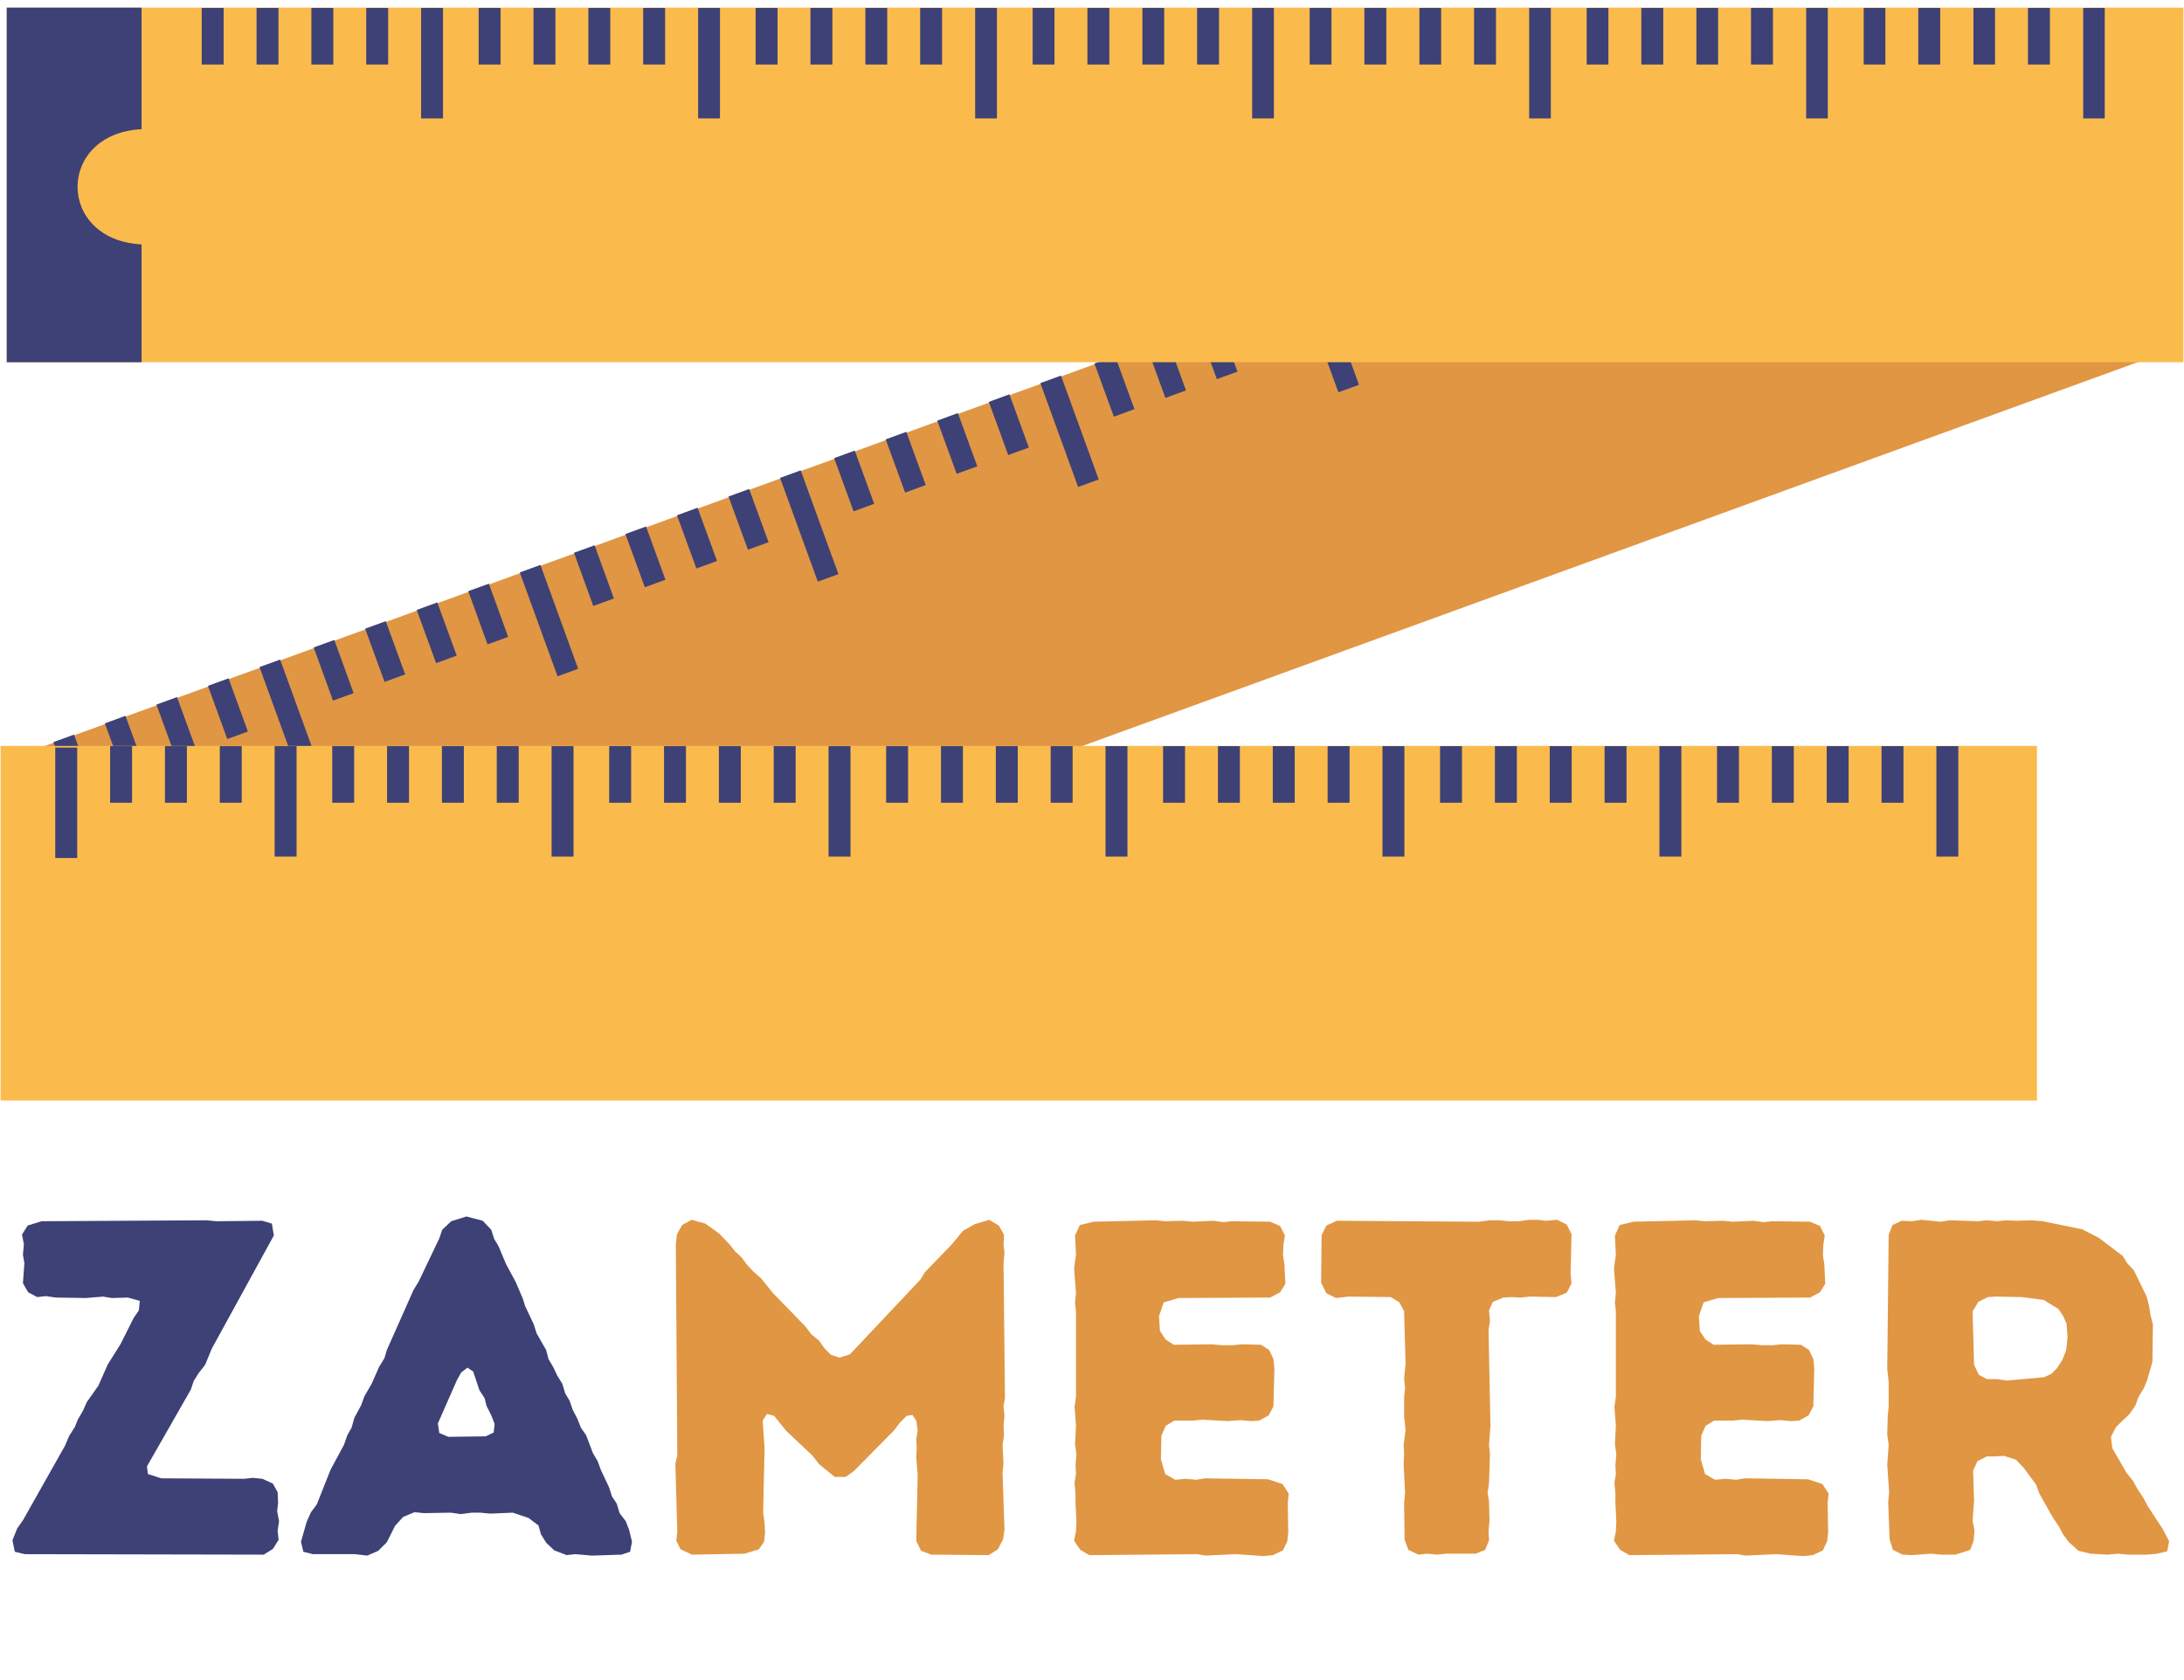 <svg xmlns="http://www.w3.org/2000/svg" xmlns:xlink="http://www.w3.org/1999/xlink" width="3900" zoomAndPan="magnify" viewBox="0 0 2925 2250" height="3000" preserveAspectRatio="xMidYMid meet" version="1.0"><defs><g></g><clipPath id="4572e93f5c"><path d="M 0.648 573 L 527 573 L 527 1475.578 L 0.648 1475.578 Z M 0.648 573" clip-rule="nonzero"></path></clipPath><clipPath id="ad89a02d74"><path d="M 0.648 547 L 597 547 L 597 1451 L 0.648 1451 Z M 0.648 547" clip-rule="nonzero"></path></clipPath><clipPath id="65e3e80069"><path d="M 0.648 522 L 666 522 L 666 1426 L 0.648 1426 Z M 0.648 522" clip-rule="nonzero"></path></clipPath><clipPath id="a7b8d1e731"><path d="M 0.648 497 L 734 497 L 734 1400 L 0.648 1400 Z M 0.648 497" clip-rule="nonzero"></path></clipPath><clipPath id="623abefd1f"><path d="M 0.648 472 L 828 472 L 828 1443 L 0.648 1443 Z M 0.648 472" clip-rule="nonzero"></path></clipPath><clipPath id="788c0ea1a3"><path d="M 1271 8.48 L 2129 8.48 L 2129 893 L 1271 893 Z M 1271 8.48" clip-rule="nonzero"></path></clipPath><clipPath id="19b4d5cb6d"><path d="M 1340 8.48 L 2223 8.48 L 2223 936 L 1340 936 Z M 1340 8.48" clip-rule="nonzero"></path></clipPath><clipPath id="e4f6901233"><path d="M 1413 8.48 L 2271 8.48 L 2271 842 L 1413 842 Z M 1413 8.48" clip-rule="nonzero"></path></clipPath><clipPath id="c61da10cef"><path d="M 1482 8.48 L 2340 8.48 L 2340 817 L 1482 817 Z M 1482 8.48" clip-rule="nonzero"></path></clipPath><clipPath id="8f76cf805d"><path d="M 1551 8.48 L 2409 8.48 L 2409 792 L 1551 792 Z M 1551 8.48" clip-rule="nonzero"></path></clipPath><clipPath id="ba62368c0d"><path d="M 1620 8.48 L 2478 8.48 L 2478 767 L 1620 767 Z M 1620 8.48" clip-rule="nonzero"></path></clipPath><clipPath id="4522c7637e"><path d="M 1689 8.48 L 2571 8.48 L 2571 809 L 1689 809 Z M 1689 8.48" clip-rule="nonzero"></path></clipPath><clipPath id="6c0412de88"><path d="M 1761 8.48 L 2619 8.48 L 2619 715 L 1761 715 Z M 1761 8.48" clip-rule="nonzero"></path></clipPath><clipPath id="8de88d072b"><path d="M 1830 8.48 L 2688 8.48 L 2688 690 L 1830 690 Z M 1830 8.48" clip-rule="nonzero"></path></clipPath><clipPath id="dbbebe928b"><path d="M 1899 8.48 L 2757 8.48 L 2757 665 L 1899 665 Z M 1899 8.48" clip-rule="nonzero"></path></clipPath><clipPath id="b097a32ba8"><path d="M 1968 8.48 L 2826 8.48 L 2826 640 L 1968 640 Z M 1968 8.48" clip-rule="nonzero"></path></clipPath><clipPath id="2b60933c5a"><path d="M 2037 8.48 L 2920 8.48 L 2920 683 L 2037 683 Z M 2037 8.48" clip-rule="nonzero"></path></clipPath><clipPath id="bf8ec16232"><path d="M 9 10 L 2924.348 10 L 2924.348 486 L 9 486 Z M 9 10" clip-rule="nonzero"></path></clipPath><clipPath id="95407c249b"><path d="M 270 8.48 L 300 8.48 L 300 101 L 270 101 Z M 270 8.48" clip-rule="nonzero"></path></clipPath><clipPath id="79f1228c6c"><path d="M 343 8.48 L 374 8.48 L 374 101 L 343 101 Z M 343 8.48" clip-rule="nonzero"></path></clipPath><clipPath id="b80e611619"><path d="M 417 8.48 L 447 8.48 L 447 101 L 417 101 Z M 417 8.48" clip-rule="nonzero"></path></clipPath><clipPath id="db90ea3908"><path d="M 490 8.48 L 521 8.48 L 521 101 L 490 101 Z M 490 8.48" clip-rule="nonzero"></path></clipPath><clipPath id="cfdc91c708"><path d="M 564 8.48 L 594 8.48 L 594 173 L 564 173 Z M 564 8.48" clip-rule="nonzero"></path></clipPath><clipPath id="0db6165566"><path d="M 641 8.48 L 671 8.48 L 671 101 L 641 101 Z M 641 8.48" clip-rule="nonzero"></path></clipPath><clipPath id="e91a3b917b"><path d="M 714 8.48 L 745 8.48 L 745 101 L 714 101 Z M 714 8.48" clip-rule="nonzero"></path></clipPath><clipPath id="8c4c7fb53a"><path d="M 788 8.48 L 818 8.48 L 818 101 L 788 101 Z M 788 8.48" clip-rule="nonzero"></path></clipPath><clipPath id="ea728d351b"><path d="M 861 8.48 L 892 8.48 L 892 101 L 861 101 Z M 861 8.48" clip-rule="nonzero"></path></clipPath><clipPath id="9ad1ff8e4d"><path d="M 935 8.48 L 965 8.48 L 965 173 L 935 173 Z M 935 8.48" clip-rule="nonzero"></path></clipPath><clipPath id="2fa191265c"><path d="M 1012 8.48 L 1042 8.48 L 1042 101 L 1012 101 Z M 1012 8.48" clip-rule="nonzero"></path></clipPath><clipPath id="fbb07b8849"><path d="M 1085 8.48 L 1116 8.48 L 1116 101 L 1085 101 Z M 1085 8.48" clip-rule="nonzero"></path></clipPath><clipPath id="52e9439a66"><path d="M 1159 8.48 L 1189 8.48 L 1189 101 L 1159 101 Z M 1159 8.48" clip-rule="nonzero"></path></clipPath><clipPath id="d7165c9410"><path d="M 1232 8.48 L 1263 8.48 L 1263 101 L 1232 101 Z M 1232 8.48" clip-rule="nonzero"></path></clipPath><clipPath id="ca0a7d095a"><path d="M 1306 8.48 L 1336 8.48 L 1336 173 L 1306 173 Z M 1306 8.48" clip-rule="nonzero"></path></clipPath><clipPath id="8d4e95e81e"><path d="M 1383 8.48 L 1413 8.48 L 1413 101 L 1383 101 Z M 1383 8.48" clip-rule="nonzero"></path></clipPath><clipPath id="e260b2e50c"><path d="M 1456 8.48 L 1487 8.48 L 1487 101 L 1456 101 Z M 1456 8.48" clip-rule="nonzero"></path></clipPath><clipPath id="a80f87e8ca"><path d="M 1530 8.48 L 1560 8.48 L 1560 101 L 1530 101 Z M 1530 8.48" clip-rule="nonzero"></path></clipPath><clipPath id="2951d28a24"><path d="M 1603 8.48 L 1634 8.48 L 1634 101 L 1603 101 Z M 1603 8.48" clip-rule="nonzero"></path></clipPath><clipPath id="23887c0365"><path d="M 1677 8.48 L 1707 8.48 L 1707 173 L 1677 173 Z M 1677 8.48" clip-rule="nonzero"></path></clipPath><clipPath id="26b7cc3600"><path d="M 1754 8.48 L 1784 8.48 L 1784 101 L 1754 101 Z M 1754 8.48" clip-rule="nonzero"></path></clipPath><clipPath id="fe9f2c57a2"><path d="M 1827 8.48 L 1858 8.48 L 1858 101 L 1827 101 Z M 1827 8.48" clip-rule="nonzero"></path></clipPath><clipPath id="d7357ea8e8"><path d="M 1901 8.48 L 1931 8.48 L 1931 101 L 1901 101 Z M 1901 8.48" clip-rule="nonzero"></path></clipPath><clipPath id="eb5d284984"><path d="M 1974 8.48 L 2005 8.48 L 2005 101 L 1974 101 Z M 1974 8.48" clip-rule="nonzero"></path></clipPath><clipPath id="5134cd9338"><path d="M 2048 8.48 L 2078 8.48 L 2078 173 L 2048 173 Z M 2048 8.48" clip-rule="nonzero"></path></clipPath><clipPath id="23a2703f54"><path d="M 2125 8.48 L 2155 8.48 L 2155 101 L 2125 101 Z M 2125 8.48" clip-rule="nonzero"></path></clipPath><clipPath id="03beb472e7"><path d="M 2198 8.48 L 2229 8.48 L 2229 101 L 2198 101 Z M 2198 8.48" clip-rule="nonzero"></path></clipPath><clipPath id="57b4505038"><path d="M 2272 8.48 L 2302 8.48 L 2302 101 L 2272 101 Z M 2272 8.48" clip-rule="nonzero"></path></clipPath><clipPath id="77f8bdf397"><path d="M 2345 8.48 L 2376 8.48 L 2376 101 L 2345 101 Z M 2345 8.48" clip-rule="nonzero"></path></clipPath><clipPath id="ebd99179f3"><path d="M 2419 8.48 L 2449 8.48 L 2449 173 L 2419 173 Z M 2419 8.48" clip-rule="nonzero"></path></clipPath><clipPath id="922ba4b2f4"><path d="M 2496 8.48 L 2526 8.48 L 2526 101 L 2496 101 Z M 2496 8.48" clip-rule="nonzero"></path></clipPath><clipPath id="e71506cf62"><path d="M 2569 8.48 L 2600 8.48 L 2600 101 L 2569 101 Z M 2569 8.48" clip-rule="nonzero"></path></clipPath><clipPath id="bd4199967e"><path d="M 2643 8.48 L 2673 8.48 L 2673 101 L 2643 101 Z M 2643 8.48" clip-rule="nonzero"></path></clipPath><clipPath id="f490a1abd4"><path d="M 2716 8.48 L 2746 8.48 L 2746 101 L 2716 101 Z M 2716 8.48" clip-rule="nonzero"></path></clipPath><clipPath id="562755e15d"><path d="M 2790 8.48 L 2820 8.48 L 2820 173 L 2790 173 Z M 2790 8.48" clip-rule="nonzero"></path></clipPath><clipPath id="6a5ce1ca15"><path d="M 0.648 998 L 2729 998 L 2729 1474 L 0.648 1474 Z M 0.648 998" clip-rule="nonzero"></path></clipPath></defs><path fill="#e09643" d="M 2913.332 466.715 L 173.574 1463.082 L 11.227 1016.758 L 2750.984 20.535 L 2913.332 466.715" fill-opacity="1" fill-rule="nonzero"></path><g clip-path="url(#4572e93f5c)"><path stroke-linecap="butt" transform="matrix(1.469, 0, 0, -1.469, -1661.011, 3865.416)" fill="none" stroke-linejoin="miter" d="M 1188.801 1958.2 L 1206.399 1909.7" stroke="#3d4176" stroke-width="20" stroke-opacity="1" stroke-miterlimit="10"></path></g><g clip-path="url(#ad89a02d74)"><path stroke-linecap="butt" transform="matrix(1.469, 0, 0, -1.469, -1661.011, 3865.416)" fill="none" stroke-linejoin="miter" d="M 1235.699 1975.299 L 1253.401 1926.799" stroke="#3d4176" stroke-width="20" stroke-opacity="1" stroke-miterlimit="10"></path></g><g clip-path="url(#65e3e80069)"><path stroke-linecap="butt" transform="matrix(1.469, 0, 0, -1.469, -1661.011, 3865.416)" fill="none" stroke-linejoin="miter" d="M 1282.7 1992.401 L 1300.4 1943.901" stroke="#3d4176" stroke-width="20" stroke-opacity="1" stroke-miterlimit="10"></path></g><g clip-path="url(#a7b8d1e731)"><path stroke-linecap="butt" transform="matrix(1.469, 0, 0, -1.469, -1661.011, 3865.416)" fill="none" stroke-linejoin="miter" d="M 1329.699 2009.5 L 1347.3 1961" stroke="#3d4176" stroke-width="20" stroke-opacity="1" stroke-miterlimit="10"></path></g><g clip-path="url(#623abefd1f)"><path stroke-linecap="butt" transform="matrix(1.469, 0, 0, -1.469, -1661.011, 3865.416)" fill="none" stroke-linejoin="miter" d="M 1376.701 2026.6 L 1411.1 1932" stroke="#3d4176" stroke-width="20" stroke-opacity="1" stroke-miterlimit="10"></path></g><path stroke-linecap="butt" transform="matrix(1.469, 0, 0, -1.469, -1661.011, 3865.416)" fill="none" stroke-linejoin="miter" d="M 1426.101 2044.499 L 1443.699 1996.001" stroke="#3d4176" stroke-width="20" stroke-opacity="1" stroke-miterlimit="10"></path><path stroke-linecap="butt" transform="matrix(1.469, 0, 0, -1.469, -1661.011, 3865.416)" fill="none" stroke-linejoin="miter" d="M 1472.999 2061.601 L 1490.701 2013.1" stroke="#3d4176" stroke-width="20" stroke-opacity="1" stroke-miterlimit="10"></path><path stroke-linecap="butt" transform="matrix(1.469, 0, 0, -1.469, -1661.011, 3865.416)" fill="none" stroke-linejoin="miter" d="M 1520.001 2078.7 L 1537.7 2030.2" stroke="#3d4176" stroke-width="20" stroke-opacity="1" stroke-miterlimit="10"></path><path stroke-linecap="butt" transform="matrix(1.469, 0, 0, -1.469, -1661.011, 3865.416)" fill="none" stroke-linejoin="miter" d="M 1567 2095.799 L 1584.601 2047.299" stroke="#3d4176" stroke-width="20" stroke-opacity="1" stroke-miterlimit="10"></path><path stroke-linecap="butt" transform="matrix(1.469, 0, 0, -1.469, -1661.011, 3865.416)" fill="none" stroke-linejoin="miter" d="M 1614.001 2112.899 L 1648.4 2018.2" stroke="#3d4176" stroke-width="20" stroke-opacity="1" stroke-miterlimit="10"></path><path stroke-linecap="butt" transform="matrix(1.469, 0, 0, -1.469, -1661.011, 3865.416)" fill="none" stroke-linejoin="miter" d="M 1663.401 2130.801 L 1681 2082.3" stroke="#3d4176" stroke-width="20" stroke-opacity="1" stroke-miterlimit="10"></path><path stroke-linecap="butt" transform="matrix(1.469, 0, 0, -1.469, -1661.011, 3865.416)" fill="none" stroke-linejoin="miter" d="M 1710.299 2147.9 L 1728.001 2099.399" stroke="#3d4176" stroke-width="20" stroke-opacity="1" stroke-miterlimit="10"></path><path stroke-linecap="butt" transform="matrix(1.469, 0, 0, -1.469, -1661.011, 3865.416)" fill="none" stroke-linejoin="miter" d="M 1757.301 2164.999 L 1775 2116.499" stroke="#3d4176" stroke-width="20" stroke-opacity="1" stroke-miterlimit="10"></path><path stroke-linecap="butt" transform="matrix(1.469, 0, 0, -1.469, -1661.011, 3865.416)" fill="none" stroke-linejoin="miter" d="M 1804.3 2182.101 L 1821.999 2133.601" stroke="#3d4176" stroke-width="20" stroke-opacity="1" stroke-miterlimit="10"></path><path stroke-linecap="butt" transform="matrix(1.469, 0, 0, -1.469, -1661.011, 3865.416)" fill="none" stroke-linejoin="miter" d="M 1851.299 2199.099 L 1885.701 2104.499" stroke="#3d4176" stroke-width="20" stroke-opacity="1" stroke-miterlimit="10"></path><path stroke-linecap="butt" transform="matrix(1.469, 0, 0, -1.469, -1661.011, 3865.416)" fill="none" stroke-linejoin="miter" d="M 1900.6 2217.1 L 1918.3 2168.599" stroke="#3d4176" stroke-width="20" stroke-opacity="1" stroke-miterlimit="10"></path><path stroke-linecap="butt" transform="matrix(1.469, 0, 0, -1.469, -1661.011, 3865.416)" fill="none" stroke-linejoin="miter" d="M 1947.599 2234.199 L 1965.299 2185.701" stroke="#3d4176" stroke-width="20" stroke-opacity="1" stroke-miterlimit="10"></path><path stroke-linecap="butt" transform="matrix(1.469, 0, 0, -1.469, -1661.011, 3865.416)" fill="none" stroke-linejoin="miter" d="M 1994.601 2251.301 L 2012.301 2202.8" stroke="#3d4176" stroke-width="20" stroke-opacity="1" stroke-miterlimit="10"></path><path stroke-linecap="butt" transform="matrix(1.469, 0, 0, -1.469, -1661.011, 3865.416)" fill="none" stroke-linejoin="miter" d="M 2041.6 2268.4 L 2059.3 2219.9" stroke="#3d4176" stroke-width="20" stroke-opacity="1" stroke-miterlimit="10"></path><path stroke-linecap="butt" transform="matrix(1.469, 0, 0, -1.469, -1661.011, 3865.416)" fill="none" stroke-linejoin="miter" d="M 2088.599 2285.499 L 2123.001 2190.801" stroke="#3d4176" stroke-width="20" stroke-opacity="1" stroke-miterlimit="10"></path><path stroke-linecap="butt" transform="matrix(1.469, 0, 0, -1.469, -1661.011, 3865.416)" fill="none" stroke-linejoin="miter" d="M 2137.901 2303.399 L 2155.6 2254.901" stroke="#3d4176" stroke-width="20" stroke-opacity="1" stroke-miterlimit="10"></path><path stroke-linecap="butt" transform="matrix(1.469, 0, 0, -1.469, -1661.011, 3865.416)" fill="none" stroke-linejoin="miter" d="M 2184.9 2320.501 L 2202.599 2272" stroke="#3d4176" stroke-width="20" stroke-opacity="1" stroke-miterlimit="10"></path><path stroke-linecap="butt" transform="matrix(1.469, 0, 0, -1.469, -1661.011, 3865.416)" fill="none" stroke-linejoin="miter" d="M 2231.899 2337.6 L 2249.5 2289.099" stroke="#3d4176" stroke-width="20" stroke-opacity="1" stroke-miterlimit="10"></path><g clip-path="url(#788c0ea1a3)"><path stroke-linecap="butt" transform="matrix(1.469, 0, 0, -1.469, -1661.011, 3865.416)" fill="none" stroke-linejoin="miter" d="M 2278.9 2354.699 L 2296.499 2306.201" stroke="#3d4176" stroke-width="20" stroke-opacity="1" stroke-miterlimit="10"></path></g><g clip-path="url(#19b4d5cb6d)"><path stroke-linecap="butt" transform="matrix(1.469, 0, 0, -1.469, -1661.011, 3865.416)" fill="none" stroke-linejoin="miter" d="M 2325.899 2371.801 L 2360.298 2277.1" stroke="#3d4176" stroke-width="20" stroke-opacity="1" stroke-miterlimit="10"></path></g><g clip-path="url(#e4f6901233)"><path stroke-linecap="butt" transform="matrix(1.469, 0, 0, -1.469, -1661.011, 3865.416)" fill="none" stroke-linejoin="miter" d="M 2375.201 2389.701 L 2392.9 2341.2" stroke="#3d4176" stroke-width="20" stroke-opacity="1" stroke-miterlimit="10"></path></g><g clip-path="url(#c61da10cef)"><path stroke-linecap="butt" transform="matrix(1.469, 0, 0, -1.469, -1661.011, 3865.416)" fill="none" stroke-linejoin="miter" d="M 2422.2 2406.8 L 2439.801 2358.299" stroke="#3d4176" stroke-width="20" stroke-opacity="1" stroke-miterlimit="10"></path></g><g clip-path="url(#8f76cf805d)"><path stroke-linecap="butt" transform="matrix(1.469, 0, 0, -1.469, -1661.011, 3865.416)" fill="none" stroke-linejoin="miter" d="M 2469.199 2423.899 L 2486.8 2375.401" stroke="#3d4176" stroke-width="20" stroke-opacity="1" stroke-miterlimit="10"></path></g><g clip-path="url(#ba62368c0d)"><path stroke-linecap="butt" transform="matrix(1.469, 0, 0, -1.469, -1661.011, 3865.416)" fill="none" stroke-linejoin="miter" d="M 2516.201 2440.9 L 2533.799 2392.5" stroke="#3d4176" stroke-width="20" stroke-opacity="1" stroke-miterlimit="10"></path></g><g clip-path="url(#4522c7637e)"><path stroke-linecap="butt" transform="matrix(1.469, 0, 0, -1.469, -1661.011, 3865.416)" fill="none" stroke-linejoin="miter" d="M 2563.2 2458.1 L 2597.599 2363.399" stroke="#3d4176" stroke-width="20" stroke-opacity="1" stroke-miterlimit="10"></path></g><g clip-path="url(#6c0412de88)"><path stroke-linecap="butt" transform="matrix(1.469, 0, 0, -1.469, -1661.011, 3865.416)" fill="none" stroke-linejoin="miter" d="M 2612.501 2476 L 2630.201 2427.499" stroke="#3d4176" stroke-width="20" stroke-opacity="1" stroke-miterlimit="10"></path></g><g clip-path="url(#8de88d072b)"><path stroke-linecap="butt" transform="matrix(1.469, 0, 0, -1.469, -1661.011, 3865.416)" fill="none" stroke-linejoin="miter" d="M 2659.5 2493.099 L 2677.101 2444.601" stroke="#3d4176" stroke-width="20" stroke-opacity="1" stroke-miterlimit="10"></path></g><g clip-path="url(#dbbebe928b)"><path stroke-linecap="butt" transform="matrix(1.469, 0, 0, -1.469, -1661.011, 3865.416)" fill="none" stroke-linejoin="miter" d="M 2706.499 2510.201 L 2724.1 2461.7" stroke="#3d4176" stroke-width="20" stroke-opacity="1" stroke-miterlimit="10"></path></g><g clip-path="url(#b097a32ba8)"><path stroke-linecap="butt" transform="matrix(1.469, 0, 0, -1.469, -1661.011, 3865.416)" fill="none" stroke-linejoin="miter" d="M 2753.501 2527.199 L 2771.099 2478.799" stroke="#3d4176" stroke-width="20" stroke-opacity="1" stroke-miterlimit="10"></path></g><g clip-path="url(#2b60933c5a)"><path stroke-linecap="butt" transform="matrix(1.469, 0, 0, -1.469, -1661.011, 3865.416)" fill="none" stroke-linejoin="miter" d="M 2800.5 2544.301 L 2834.899 2449.701" stroke="#3d4176" stroke-width="20" stroke-opacity="1" stroke-miterlimit="10"></path></g><g clip-path="url(#bf8ec16232)"><path fill="#fabb4c" d="M 2924.203 485.078 L 9.023 485.078 L 9.023 10.254 L 2924.203 10.254 L 2924.203 485.078" fill-opacity="1" fill-rule="nonzero"></path></g><path fill="#3d4176" d="M 189.59 173.031 L 189.59 10.254 L 9.023 10.254 L 9.023 485.078 L 189.59 485.078 L 189.59 327.293 C 75.285 321.414 75.285 178.91 189.59 173.031" fill-opacity="1" fill-rule="nonzero"></path><g clip-path="url(#95407c249b)"><path stroke-linecap="butt" transform="matrix(1.469, 0, 0, -1.469, -1661.011, 3865.416)" fill="none" stroke-linejoin="miter" d="M 1324.6 2624.099 L 1324.6 2572.501" stroke="#3d4176" stroke-width="20" stroke-opacity="1" stroke-miterlimit="10"></path></g><g clip-path="url(#79f1228c6c)"><path stroke-linecap="butt" transform="matrix(1.469, 0, 0, -1.469, -1661.011, 3865.416)" fill="none" stroke-linejoin="miter" d="M 1374.601 2624.099 L 1374.601 2572.501" stroke="#3d4176" stroke-width="20" stroke-opacity="1" stroke-miterlimit="10"></path></g><g clip-path="url(#b80e611619)"><path stroke-linecap="butt" transform="matrix(1.469, 0, 0, -1.469, -1661.011, 3865.416)" fill="none" stroke-linejoin="miter" d="M 1424.599 2624.099 L 1424.599 2572.501" stroke="#3d4176" stroke-width="20" stroke-opacity="1" stroke-miterlimit="10"></path></g><g clip-path="url(#db90ea3908)"><path stroke-linecap="butt" transform="matrix(1.469, 0, 0, -1.469, -1661.011, 3865.416)" fill="none" stroke-linejoin="miter" d="M 1474.6 2624.099 L 1474.6 2572.501" stroke="#3d4176" stroke-width="20" stroke-opacity="1" stroke-miterlimit="10"></path></g><g clip-path="url(#cfdc91c708)"><path stroke-linecap="butt" transform="matrix(1.469, 0, 0, -1.469, -1661.011, 3865.416)" fill="none" stroke-linejoin="miter" d="M 1524.6 2624.099 L 1524.6 2523.399" stroke="#3d4176" stroke-width="20" stroke-opacity="1" stroke-miterlimit="10"></path></g><g clip-path="url(#0db6165566)"><path stroke-linecap="butt" transform="matrix(1.469, 0, 0, -1.469, -1661.011, 3865.416)" fill="none" stroke-linejoin="miter" d="M 1577.1 2624.099 L 1577.1 2572.501" stroke="#3d4176" stroke-width="20" stroke-opacity="1" stroke-miterlimit="10"></path></g><g clip-path="url(#e91a3b917b)"><path stroke-linecap="butt" transform="matrix(1.469, 0, 0, -1.469, -1661.011, 3865.416)" fill="none" stroke-linejoin="miter" d="M 1627.101 2624.099 L 1627.101 2572.501" stroke="#3d4176" stroke-width="20" stroke-opacity="1" stroke-miterlimit="10"></path></g><g clip-path="url(#8c4c7fb53a)"><path stroke-linecap="butt" transform="matrix(1.469, 0, 0, -1.469, -1661.011, 3865.416)" fill="none" stroke-linejoin="miter" d="M 1677.099 2624.099 L 1677.099 2572.501" stroke="#3d4176" stroke-width="20" stroke-opacity="1" stroke-miterlimit="10"></path></g><g clip-path="url(#ea728d351b)"><path stroke-linecap="butt" transform="matrix(1.469, 0, 0, -1.469, -1661.011, 3865.416)" fill="none" stroke-linejoin="miter" d="M 1727.1 2624.099 L 1727.1 2572.501" stroke="#3d4176" stroke-width="20" stroke-opacity="1" stroke-miterlimit="10"></path></g><g clip-path="url(#9ad1ff8e4d)"><path stroke-linecap="butt" transform="matrix(1.469, 0, 0, -1.469, -1661.011, 3865.416)" fill="none" stroke-linejoin="miter" d="M 1777.101 2624.099 L 1777.101 2523.399" stroke="#3d4176" stroke-width="20" stroke-opacity="1" stroke-miterlimit="10"></path></g><g clip-path="url(#2fa191265c)"><path stroke-linecap="butt" transform="matrix(1.469, 0, 0, -1.469, -1661.011, 3865.416)" fill="none" stroke-linejoin="miter" d="M 1829.601 2624.099 L 1829.601 2572.501" stroke="#3d4176" stroke-width="20" stroke-opacity="1" stroke-miterlimit="10"></path></g><g clip-path="url(#fbb07b8849)"><path stroke-linecap="butt" transform="matrix(1.469, 0, 0, -1.469, -1661.011, 3865.416)" fill="none" stroke-linejoin="miter" d="M 1879.599 2624.099 L 1879.599 2572.501" stroke="#3d4176" stroke-width="20" stroke-opacity="1" stroke-miterlimit="10"></path></g><g clip-path="url(#52e9439a66)"><path stroke-linecap="butt" transform="matrix(1.469, 0, 0, -1.469, -1661.011, 3865.416)" fill="none" stroke-linejoin="miter" d="M 1929.6 2624.099 L 1929.6 2572.501" stroke="#3d4176" stroke-width="20" stroke-opacity="1" stroke-miterlimit="10"></path></g><g clip-path="url(#d7165c9410)"><path stroke-linecap="butt" transform="matrix(1.469, 0, 0, -1.469, -1661.011, 3865.416)" fill="none" stroke-linejoin="miter" d="M 1979.6 2624.099 L 1979.6 2572.501" stroke="#3d4176" stroke-width="20" stroke-opacity="1" stroke-miterlimit="10"></path></g><g clip-path="url(#ca0a7d095a)"><path stroke-linecap="butt" transform="matrix(1.469, 0, 0, -1.469, -1661.011, 3865.416)" fill="none" stroke-linejoin="miter" d="M 2029.601 2624.099 L 2029.601 2523.399" stroke="#3d4176" stroke-width="20" stroke-opacity="1" stroke-miterlimit="10"></path></g><g clip-path="url(#8d4e95e81e)"><path stroke-linecap="butt" transform="matrix(1.469, 0, 0, -1.469, -1661.011, 3865.416)" fill="none" stroke-linejoin="miter" d="M 2082.101 2624.099 L 2082.101 2572.501" stroke="#3d4176" stroke-width="20" stroke-opacity="1" stroke-miterlimit="10"></path></g><g clip-path="url(#e260b2e50c)"><path stroke-linecap="butt" transform="matrix(1.469, 0, 0, -1.469, -1661.011, 3865.416)" fill="none" stroke-linejoin="miter" d="M 2132.099 2624.099 L 2132.099 2572.501" stroke="#3d4176" stroke-width="20" stroke-opacity="1" stroke-miterlimit="10"></path></g><g clip-path="url(#a80f87e8ca)"><path stroke-linecap="butt" transform="matrix(1.469, 0, 0, -1.469, -1661.011, 3865.416)" fill="none" stroke-linejoin="miter" d="M 2182.1 2624.099 L 2182.1 2572.501" stroke="#3d4176" stroke-width="20" stroke-opacity="1" stroke-miterlimit="10"></path></g><g clip-path="url(#2951d28a24)"><path stroke-linecap="butt" transform="matrix(1.469, 0, 0, -1.469, -1661.011, 3865.416)" fill="none" stroke-linejoin="miter" d="M 2232.101 2624.099 L 2232.101 2572.501" stroke="#3d4176" stroke-width="20" stroke-opacity="1" stroke-miterlimit="10"></path></g><g clip-path="url(#23887c0365)"><path stroke-linecap="butt" transform="matrix(1.469, 0, 0, -1.469, -1661.011, 3865.416)" fill="none" stroke-linejoin="miter" d="M 2282.099 2624.099 L 2282.099 2523.399" stroke="#3d4176" stroke-width="20" stroke-opacity="1" stroke-miterlimit="10"></path></g><g clip-path="url(#26b7cc3600)"><path stroke-linecap="butt" transform="matrix(1.469, 0, 0, -1.469, -1661.011, 3865.416)" fill="none" stroke-linejoin="miter" d="M 2334.599 2624.099 L 2334.599 2572.501" stroke="#3d4176" stroke-width="20" stroke-opacity="1" stroke-miterlimit="10"></path></g><g clip-path="url(#fe9f2c57a2)"><path stroke-linecap="butt" transform="matrix(1.469, 0, 0, -1.469, -1661.011, 3865.416)" fill="none" stroke-linejoin="miter" d="M 2384.6 2624.099 L 2384.6 2572.501" stroke="#3d4176" stroke-width="20" stroke-opacity="1" stroke-miterlimit="10"></path></g><g clip-path="url(#d7357ea8e8)"><path stroke-linecap="butt" transform="matrix(1.469, 0, 0, -1.469, -1661.011, 3865.416)" fill="none" stroke-linejoin="miter" d="M 2434.6 2624.099 L 2434.6 2572.501" stroke="#3d4176" stroke-width="20" stroke-opacity="1" stroke-miterlimit="10"></path></g><g clip-path="url(#eb5d284984)"><path stroke-linecap="butt" transform="matrix(1.469, 0, 0, -1.469, -1661.011, 3865.416)" fill="none" stroke-linejoin="miter" d="M 2484.601 2624.099 L 2484.601 2572.501" stroke="#3d4176" stroke-width="20" stroke-opacity="1" stroke-miterlimit="10"></path></g><g clip-path="url(#5134cd9338)"><path stroke-linecap="butt" transform="matrix(1.469, 0, 0, -1.469, -1661.011, 3865.416)" fill="none" stroke-linejoin="miter" d="M 2534.599 2624.099 L 2534.599 2523.399" stroke="#3d4176" stroke-width="20" stroke-opacity="1" stroke-miterlimit="10"></path></g><g clip-path="url(#23a2703f54)"><path stroke-linecap="butt" transform="matrix(1.469, 0, 0, -1.469, -1661.011, 3865.416)" fill="none" stroke-linejoin="miter" d="M 2587.099 2624.099 L 2587.099 2572.501" stroke="#3d4176" stroke-width="20" stroke-opacity="1" stroke-miterlimit="10"></path></g><g clip-path="url(#03beb472e7)"><path stroke-linecap="butt" transform="matrix(1.469, 0, 0, -1.469, -1661.011, 3865.416)" fill="none" stroke-linejoin="miter" d="M 2637.1 2624.099 L 2637.1 2572.501" stroke="#3d4176" stroke-width="20" stroke-opacity="1" stroke-miterlimit="10"></path></g><g clip-path="url(#57b4505038)"><path stroke-linecap="butt" transform="matrix(1.469, 0, 0, -1.469, -1661.011, 3865.416)" fill="none" stroke-linejoin="miter" d="M 2687.101 2624.099 L 2687.101 2572.501" stroke="#3d4176" stroke-width="20" stroke-opacity="1" stroke-miterlimit="10"></path></g><g clip-path="url(#77f8bdf397)"><path stroke-linecap="butt" transform="matrix(1.469, 0, 0, -1.469, -1661.011, 3865.416)" fill="none" stroke-linejoin="miter" d="M 2737.099 2624.099 L 2737.099 2572.501" stroke="#3d4176" stroke-width="20" stroke-opacity="1" stroke-miterlimit="10"></path></g><g clip-path="url(#ebd99179f3)"><path stroke-linecap="butt" transform="matrix(1.469, 0, 0, -1.469, -1661.011, 3865.416)" fill="none" stroke-linejoin="miter" d="M 2787.1 2624.099 L 2787.1 2523.399" stroke="#3d4176" stroke-width="20" stroke-opacity="1" stroke-miterlimit="10"></path></g><g clip-path="url(#922ba4b2f4)"><path stroke-linecap="butt" transform="matrix(1.469, 0, 0, -1.469, -1661.011, 3865.416)" fill="none" stroke-linejoin="miter" d="M 2839.6 2624.099 L 2839.6 2572.501" stroke="#3d4176" stroke-width="20" stroke-opacity="1" stroke-miterlimit="10"></path></g><g clip-path="url(#e71506cf62)"><path stroke-linecap="butt" transform="matrix(1.469, 0, 0, -1.469, -1661.011, 3865.416)" fill="none" stroke-linejoin="miter" d="M 2889.6 2624.099 L 2889.6 2572.501" stroke="#3d4176" stroke-width="20" stroke-opacity="1" stroke-miterlimit="10"></path></g><g clip-path="url(#bd4199967e)"><path stroke-linecap="butt" transform="matrix(1.469, 0, 0, -1.469, -1661.011, 3865.416)" fill="none" stroke-linejoin="miter" d="M 2939.601 2624.099 L 2939.601 2572.501" stroke="#3d4176" stroke-width="20" stroke-opacity="1" stroke-miterlimit="10"></path></g><g clip-path="url(#f490a1abd4)"><path stroke-linecap="butt" transform="matrix(1.469, 0, 0, -1.469, -1661.011, 3865.416)" fill="none" stroke-linejoin="miter" d="M 2989.599 2624.099 L 2989.599 2572.501" stroke="#3d4176" stroke-width="20" stroke-opacity="1" stroke-miterlimit="10"></path></g><g clip-path="url(#562755e15d)"><path stroke-linecap="butt" transform="matrix(1.469, 0, 0, -1.469, -1661.011, 3865.416)" fill="none" stroke-linejoin="miter" d="M 3039.6 2624.099 L 3039.6 2523.399" stroke="#3d4176" stroke-width="20" stroke-opacity="1" stroke-miterlimit="10"></path></g><g clip-path="url(#6a5ce1ca15)"><path fill="#fabb4c" d="M 0.797 998.98 L 0.797 1473.809 L 2728.066 1473.809 L 2728.066 998.98 L 0.797 998.98" fill-opacity="1" fill-rule="nonzero"></path></g><path stroke-linecap="butt" transform="matrix(1.469, 0, 0, -1.469, -1661.011, 3865.416)" fill="none" stroke-linejoin="miter" d="M 1241.101 1951.101 L 1241.101 1899.5" stroke="#3d4176" stroke-width="20" stroke-opacity="1" stroke-miterlimit="10"></path><path stroke-linecap="butt" transform="matrix(1.469, 0, 0, -1.469, -1661.011, 3865.416)" fill="none" stroke-linejoin="miter" d="M 1291.099 1951.101 L 1291.099 1899.5" stroke="#3d4176" stroke-width="20" stroke-opacity="1" stroke-miterlimit="10"></path><path stroke-linecap="butt" transform="matrix(1.469, 0, 0, -1.469, -1661.011, 3865.416)" fill="none" stroke-linejoin="miter" d="M 1341.1 1951.101 L 1341.1 1899.5" stroke="#3d4176" stroke-width="20" stroke-opacity="1" stroke-miterlimit="10"></path><path stroke-linecap="butt" transform="matrix(1.469, 0, 0, -1.469, -1661.011, 3865.416)" fill="none" stroke-linejoin="miter" d="M 1391.101 1951.101 L 1391.101 1850.399" stroke="#3d4176" stroke-width="20" stroke-opacity="1" stroke-miterlimit="10"></path><path stroke-linecap="butt" transform="matrix(1.469, 0, 0, -1.469, -1661.011, 3865.416)" fill="none" stroke-linejoin="miter" d="M 1191.101 1949.801 L 1191.101 1849.101" stroke="#3d4176" stroke-width="20" stroke-opacity="1" stroke-miterlimit="10"></path><path stroke-linecap="butt" transform="matrix(1.469, 0, 0, -1.469, -1661.011, 3865.416)" fill="none" stroke-linejoin="miter" d="M 1443.601 1951.101 L 1443.601 1899.5" stroke="#3d4176" stroke-width="20" stroke-opacity="1" stroke-miterlimit="10"></path><path stroke-linecap="butt" transform="matrix(1.469, 0, 0, -1.469, -1661.011, 3865.416)" fill="none" stroke-linejoin="miter" d="M 1493.599 1951.101 L 1493.599 1899.5" stroke="#3d4176" stroke-width="20" stroke-opacity="1" stroke-miterlimit="10"></path><path stroke-linecap="butt" transform="matrix(1.469, 0, 0, -1.469, -1661.011, 3865.416)" fill="none" stroke-linejoin="miter" d="M 1543.6 1951.101 L 1543.6 1899.5" stroke="#3d4176" stroke-width="20" stroke-opacity="1" stroke-miterlimit="10"></path><path stroke-linecap="butt" transform="matrix(1.469, 0, 0, -1.469, -1661.011, 3865.416)" fill="none" stroke-linejoin="miter" d="M 1593.601 1951.101 L 1593.601 1899.5" stroke="#3d4176" stroke-width="20" stroke-opacity="1" stroke-miterlimit="10"></path><path stroke-linecap="butt" transform="matrix(1.469, 0, 0, -1.469, -1661.011, 3865.416)" fill="none" stroke-linejoin="miter" d="M 1643.599 1951.101 L 1643.599 1850.399" stroke="#3d4176" stroke-width="20" stroke-opacity="1" stroke-miterlimit="10"></path><path stroke-linecap="butt" transform="matrix(1.469, 0, 0, -1.469, -1661.011, 3865.416)" fill="none" stroke-linejoin="miter" d="M 1696.099 1951.101 L 1696.099 1899.5" stroke="#3d4176" stroke-width="20" stroke-opacity="1" stroke-miterlimit="10"></path><path stroke-linecap="butt" transform="matrix(1.469, 0, 0, -1.469, -1661.011, 3865.416)" fill="none" stroke-linejoin="miter" d="M 1746.099 1951.101 L 1746.099 1899.5" stroke="#3d4176" stroke-width="20" stroke-opacity="1" stroke-miterlimit="10"></path><path stroke-linecap="butt" transform="matrix(1.469, 0, 0, -1.469, -1661.011, 3865.416)" fill="none" stroke-linejoin="miter" d="M 1796.1 1951.101 L 1796.1 1899.5" stroke="#3d4176" stroke-width="20" stroke-opacity="1" stroke-miterlimit="10"></path><path stroke-linecap="butt" transform="matrix(1.469, 0, 0, -1.469, -1661.011, 3865.416)" fill="none" stroke-linejoin="miter" d="M 1846.101 1951.101 L 1846.101 1899.5" stroke="#3d4176" stroke-width="20" stroke-opacity="1" stroke-miterlimit="10"></path><path stroke-linecap="butt" transform="matrix(1.469, 0, 0, -1.469, -1661.011, 3865.416)" fill="none" stroke-linejoin="miter" d="M 1896.099 1951.101 L 1896.099 1850.399" stroke="#3d4176" stroke-width="20" stroke-opacity="1" stroke-miterlimit="10"></path><path stroke-linecap="butt" transform="matrix(1.469, 0, 0, -1.469, -1661.011, 3865.416)" fill="none" stroke-linejoin="miter" d="M 1948.599 1951.101 L 1948.599 1899.5" stroke="#3d4176" stroke-width="20" stroke-opacity="1" stroke-miterlimit="10"></path><path stroke-linecap="butt" transform="matrix(1.469, 0, 0, -1.469, -1661.011, 3865.416)" fill="none" stroke-linejoin="miter" d="M 1998.6 1951.101 L 1998.6 1899.5" stroke="#3d4176" stroke-width="20" stroke-opacity="1" stroke-miterlimit="10"></path><path stroke-linecap="butt" transform="matrix(1.469, 0, 0, -1.469, -1661.011, 3865.416)" fill="none" stroke-linejoin="miter" d="M 2048.601 1951.101 L 2048.601 1899.5" stroke="#3d4176" stroke-width="20" stroke-opacity="1" stroke-miterlimit="10"></path><path stroke-linecap="butt" transform="matrix(1.469, 0, 0, -1.469, -1661.011, 3865.416)" fill="none" stroke-linejoin="miter" d="M 2098.601 1951.101 L 2098.601 1899.5" stroke="#3d4176" stroke-width="20" stroke-opacity="1" stroke-miterlimit="10"></path><path stroke-linecap="butt" transform="matrix(1.469, 0, 0, -1.469, -1661.011, 3865.416)" fill="none" stroke-linejoin="miter" d="M 2148.6 1951.101 L 2148.6 1850.399" stroke="#3d4176" stroke-width="20" stroke-opacity="1" stroke-miterlimit="10"></path><path stroke-linecap="butt" transform="matrix(1.469, 0, 0, -1.469, -1661.011, 3865.416)" fill="none" stroke-linejoin="miter" d="M 2201.1 1951.101 L 2201.1 1899.5" stroke="#3d4176" stroke-width="20" stroke-opacity="1" stroke-miterlimit="10"></path><path stroke-linecap="butt" transform="matrix(1.469, 0, 0, -1.469, -1661.011, 3865.416)" fill="none" stroke-linejoin="miter" d="M 2251.1 1951.101 L 2251.1 1899.5" stroke="#3d4176" stroke-width="20" stroke-opacity="1" stroke-miterlimit="10"></path><path stroke-linecap="butt" transform="matrix(1.469, 0, 0, -1.469, -1661.011, 3865.416)" fill="none" stroke-linejoin="miter" d="M 2301.101 1951.101 L 2301.101 1899.5" stroke="#3d4176" stroke-width="20" stroke-opacity="1" stroke-miterlimit="10"></path><path stroke-linecap="butt" transform="matrix(1.469, 0, 0, -1.469, -1661.011, 3865.416)" fill="none" stroke-linejoin="miter" d="M 2351.099 1951.101 L 2351.099 1899.5" stroke="#3d4176" stroke-width="20" stroke-opacity="1" stroke-miterlimit="10"></path><path stroke-linecap="butt" transform="matrix(1.469, 0, 0, -1.469, -1661.011, 3865.416)" fill="none" stroke-linejoin="miter" d="M 2401.1 1951.101 L 2401.1 1850.399" stroke="#3d4176" stroke-width="20" stroke-opacity="1" stroke-miterlimit="10"></path><path stroke-linecap="butt" transform="matrix(1.469, 0, 0, -1.469, -1661.011, 3865.416)" fill="none" stroke-linejoin="miter" d="M 2453.6 1951.101 L 2453.6 1899.5" stroke="#3d4176" stroke-width="20" stroke-opacity="1" stroke-miterlimit="10"></path><path stroke-linecap="butt" transform="matrix(1.469, 0, 0, -1.469, -1661.011, 3865.416)" fill="none" stroke-linejoin="miter" d="M 2503.601 1951.101 L 2503.601 1899.5" stroke="#3d4176" stroke-width="20" stroke-opacity="1" stroke-miterlimit="10"></path><path stroke-linecap="butt" transform="matrix(1.469, 0, 0, -1.469, -1661.011, 3865.416)" fill="none" stroke-linejoin="miter" d="M 2553.599 1951.101 L 2553.599 1899.5" stroke="#3d4176" stroke-width="20" stroke-opacity="1" stroke-miterlimit="10"></path><path stroke-linecap="butt" transform="matrix(1.469, 0, 0, -1.469, -1661.011, 3865.416)" fill="none" stroke-linejoin="miter" d="M 2603.6 1951.101 L 2603.6 1899.5" stroke="#3d4176" stroke-width="20" stroke-opacity="1" stroke-miterlimit="10"></path><path stroke-linecap="butt" transform="matrix(1.469, 0, 0, -1.469, -1661.011, 3865.416)" fill="none" stroke-linejoin="miter" d="M 2653.6 1951.101 L 2653.6 1850.399" stroke="#3d4176" stroke-width="20" stroke-opacity="1" stroke-miterlimit="10"></path><path stroke-linecap="butt" transform="matrix(1.469, 0, 0, -1.469, -1661.011, 3865.416)" fill="none" stroke-linejoin="miter" d="M 2706.1 1951.101 L 2706.1 1899.5" stroke="#3d4176" stroke-width="20" stroke-opacity="1" stroke-miterlimit="10"></path><path stroke-linecap="butt" transform="matrix(1.469, 0, 0, -1.469, -1661.011, 3865.416)" fill="none" stroke-linejoin="miter" d="M 2756.101 1951.101 L 2756.101 1899.5" stroke="#3d4176" stroke-width="20" stroke-opacity="1" stroke-miterlimit="10"></path><path stroke-linecap="butt" transform="matrix(1.469, 0, 0, -1.469, -1661.011, 3865.416)" fill="none" stroke-linejoin="miter" d="M 2806.099 1951.101 L 2806.099 1899.5" stroke="#3d4176" stroke-width="20" stroke-opacity="1" stroke-miterlimit="10"></path><path stroke-linecap="butt" transform="matrix(1.469, 0, 0, -1.469, -1661.011, 3865.416)" fill="none" stroke-linejoin="miter" d="M 2856.1 1951.101 L 2856.1 1899.5" stroke="#3d4176" stroke-width="20" stroke-opacity="1" stroke-miterlimit="10"></path><path stroke-linecap="butt" transform="matrix(1.469, 0, 0, -1.469, -1661.011, 3865.416)" fill="none" stroke-linejoin="miter" d="M 2906.101 1951.101 L 2906.101 1850.399" stroke="#3d4176" stroke-width="20" stroke-opacity="1" stroke-miterlimit="10"></path><g fill="#3d4176" fill-opacity="1"><g transform="translate(0.699, 2082.024)"><g><path d="M 15.969 -19.156 L 22.359 -35.141 L 30.016 -46 L 86.234 -145.641 L 91.984 -159.062 L 99.656 -171.188 L 103.484 -180.781 L 110.516 -192.906 L 115.625 -204.406 L 130.953 -226.125 L 143.719 -254.875 L 160.969 -282.344 L 178.219 -316.828 L 185.25 -327.062 L 186.531 -339.828 L 170.547 -344.297 L 148.844 -343.672 L 137.344 -345.578 L 114.344 -343.672 L 74.094 -344.297 L 60.688 -346.219 L 49.188 -344.938 L 37.047 -351.328 L 30.016 -363.469 L 31.938 -390.297 L 30.016 -401.797 L 31.297 -415.844 L 28.75 -428.625 L 36.406 -440.766 L 54.938 -446.516 L 275.953 -447.781 L 288.734 -446.516 L 350.688 -447.141 L 363.469 -443.312 L 366.016 -427.344 L 282.984 -275.953 L 274.031 -254.234 L 265.094 -242.734 L 258.703 -232.516 L 254.875 -221.016 L 196.109 -118.172 L 197.391 -107.953 L 215.266 -102.203 L 326.422 -101.562 L 337.922 -102.844 L 350.688 -101.562 L 364.75 -95.172 L 371.125 -83.688 L 371.766 -69.625 L 370.5 -58.125 L 373.047 -44.719 L 371.125 -31.938 L 372.406 -19.797 L 364.75 -7.672 L 352.609 0 L 32.578 -0.641 L 19.156 -3.828 Z M 15.969 -19.156"></path></g></g></g><g fill="#3d4176" fill-opacity="1"><g transform="translate(394.8, 2082.024)"><g><path d="M 8.297 -17.25 L 15.969 -44.078 L 21.719 -56.844 L 29.391 -67.078 L 47.906 -113.703 L 65.797 -146.922 L 70.266 -159.703 L 76.016 -169.922 L 79.844 -183.328 L 88.797 -199.938 L 93.266 -212.078 L 102.844 -228.688 L 113.062 -251.688 L 120.094 -263.172 L 123.281 -274.031 L 159.062 -354.531 L 166.078 -366.016 L 193.547 -423.516 L 197.391 -435.016 L 209.516 -446.516 L 229.969 -452.891 L 251.688 -447.141 L 263.172 -435.016 L 267.016 -422.875 L 272.766 -413.297 L 282.984 -389.016 L 295.75 -365.391 L 305.344 -343.031 L 308.531 -332.812 L 320.031 -308.531 L 323.859 -296.391 L 336.641 -274.031 L 339.828 -261.906 L 346.219 -251.047 L 351.328 -240.188 L 358.359 -228.688 L 362.188 -215.906 L 367.938 -206.328 L 372.406 -193.547 L 378.156 -182.688 L 383.266 -169.922 L 390.297 -159.703 L 399.234 -136.062 L 405.625 -125.203 L 410.094 -113.062 L 420.953 -90.062 L 424.797 -77.938 L 431.172 -68.344 L 435.016 -55.578 L 443.312 -44.719 L 447.781 -33.219 L 451.625 -17.25 L 449.062 -3.828 L 437.562 0 L 397.953 1.281 L 375.609 -0.641 L 364.109 0.641 L 347.5 -5.75 L 336.641 -15.969 L 329.609 -27.469 L 326.422 -38.969 L 313 -49.188 L 291.922 -56.219 L 261.906 -54.938 L 248.484 -56.219 L 236.984 -56.219 L 222.297 -54.297 L 208.875 -56.219 L 173.109 -55.578 L 160.328 -56.844 L 145 -50.469 L 134.141 -38.328 L 123.281 -16.609 L 111.781 -5.109 L 97.094 1.281 L 80.484 -0.641 L 24.281 -0.641 L 11.5 -3.828 Z M 205.688 -157.781 L 255.516 -158.422 L 266.375 -163.531 L 267.656 -175.031 L 263.172 -186.531 L 256.797 -199.297 L 254.234 -209.516 L 247.203 -220.375 L 238.906 -245.297 L 231.234 -250.406 L 222.938 -244.016 L 217.188 -233.797 L 191.641 -175.672 L 193.547 -162.891 Z M 205.688 -157.781"></path></g></g></g><g fill="#e09643" fill-opacity="1"><g transform="translate(858.532, 2082.024)"><g><path d="M 47.266 -18.531 L 48.547 -30.656 L 46 -121.375 L 48.547 -133.5 L 46.625 -415.203 L 47.906 -428.625 L 54.938 -441.391 L 67.703 -448.422 L 86.234 -443.312 L 104.766 -429.906 L 118.812 -415.203 L 125.844 -406.266 L 134.781 -397.953 L 141.812 -388.375 L 150.109 -379.438 L 160.969 -369.859 L 176.297 -350.688 L 220.375 -305.344 L 228.047 -295.109 L 238.266 -286.812 L 245.938 -275.953 L 254.234 -267.656 L 265.734 -263.812 L 279.781 -268.281 L 374.328 -368.578 L 380.078 -378.156 L 416.484 -415.844 L 431.172 -433.734 L 447.141 -442.672 L 466.312 -448.422 L 479.094 -440.766 L 486.109 -428.625 L 485.469 -415.203 L 486.75 -404.344 L 485.469 -390.938 L 487.391 -210.156 L 485.469 -198.656 L 486.75 -185.891 L 485.469 -172.469 L 486.109 -159.703 L 484.203 -146.922 L 485.469 -122 L 484.203 -109.875 L 486.75 -33.219 L 484.828 -20.438 L 477.812 -7.031 L 465.672 0.641 L 389.016 0 L 374.969 -5.109 L 368.578 -18.531 L 370.5 -106.672 L 368.578 -130.312 L 369.219 -143.094 L 368.578 -154.578 L 370.5 -166.719 L 368.578 -179.5 L 363.469 -187.156 L 355.797 -185.891 L 346.859 -176.938 L 338.547 -166.078 L 284.891 -111.781 L 274.031 -104.125 L 259.344 -104.125 L 238.266 -121.375 L 229.969 -132.234 L 194.188 -166.078 L 178.219 -185.891 L 168.641 -188.438 L 162.891 -179.5 L 165.438 -142.453 L 163.531 -56.219 L 165.438 -42.797 L 166.078 -29.391 L 164.812 -17.25 L 157.781 -7.031 L 138.609 -1.281 L 68.344 0 L 53.016 -7.031 Z M 47.266 -18.531"></path></g></g></g><g fill="#e09643" fill-opacity="1"><g transform="translate(1392.517, 2082.024)"><g><path d="M 46 -18.531 L 48.547 -31.297 L 49.188 -44.078 L 47.906 -68.984 L 47.906 -81.766 L 46.625 -96.453 L 48.547 -107.953 L 47.906 -120.094 L 49.188 -134.141 L 47.266 -147.562 L 48.547 -173.109 L 46.625 -198.016 L 48.547 -211.438 L 48.547 -325.781 L 47.266 -337.281 L 48.547 -350.688 L 46 -383.266 L 48.547 -401.797 L 47.266 -427.344 L 53.656 -441.391 L 72.188 -445.875 L 155.859 -447.781 L 167.359 -446.516 L 192.266 -447.141 L 205.047 -445.875 L 233.156 -447.141 L 245.938 -445.234 L 257.422 -446.516 L 308.531 -445.875 L 321.953 -440.125 L 328.328 -427.344 L 326.422 -415.203 L 325.781 -401.156 L 327.688 -389.016 L 328.969 -362.828 L 321.953 -351.328 L 308.531 -344.297 L 185.891 -343.672 L 166.078 -337.922 L 159.703 -319.391 L 160.969 -299.594 L 168.641 -288.094 L 179.5 -281.062 L 229.969 -281.703 L 244.656 -280.422 L 258.062 -280.422 L 270.844 -281.703 L 296.391 -281.062 L 307.25 -274.031 L 313 -261.906 L 314.281 -249.125 L 313 -198.656 L 306.609 -186.531 L 293.844 -179.5 L 282.344 -178.859 L 268.922 -180.141 L 251.688 -178.859 L 217.828 -180.781 L 205.047 -179.5 L 180.141 -179.5 L 168.641 -172.469 L 162.891 -159.062 L 162.25 -127.75 L 168 -107.953 L 181.406 -100.281 L 195.469 -101.562 L 209.516 -100.281 L 221.656 -102.203 L 305.969 -100.922 L 325.141 -94.547 L 333.438 -81.766 L 332.172 -69.625 L 332.812 -30.016 L 331.531 -17.891 L 325.781 -5.75 L 312.359 0.641 L 300.234 1.922 L 261.266 -0.641 L 222.297 1.281 L 210.797 -0.641 L 66.438 0.641 L 54.297 -6.391 Z M 46 -18.531"></path></g></g></g><g fill="#e09643" fill-opacity="1"><g transform="translate(1758.514, 2082.024)"><g><path d="M 122.641 -19.797 L 122 -69.625 L 123.281 -82.406 L 121.375 -121.375 L 122 -134.781 L 121.375 -147.562 L 123.922 -166.719 L 122 -185.25 L 122 -210.797 L 123.281 -223.578 L 122 -235.703 L 123.922 -255.516 L 122 -325.781 L 115.625 -337.922 L 104.125 -344.938 L 47.266 -345.578 L 30.656 -343.672 L 17.891 -350.047 L 10.859 -364.109 L 11.5 -427.984 L 17.891 -440.766 L 31.938 -447.141 L 222.297 -445.875 L 236.984 -447.781 L 249.766 -447.781 L 262.547 -446.516 L 275.312 -446.516 L 289.375 -448.422 L 301.5 -448.422 L 311.719 -447.141 L 327.062 -448.422 L 339.828 -442.031 L 346.219 -429.266 L 344.938 -376.875 L 346.219 -363.469 L 339.828 -350.688 L 325.141 -344.938 L 290 -345.578 L 278.516 -344.297 L 265.734 -344.938 L 254.875 -344.297 L 240.828 -338.547 L 235.703 -327.062 L 236.984 -313 L 235.078 -300.234 L 237.625 -173.109 L 235.703 -146.281 L 236.984 -134.781 L 235.703 -95.812 L 233.797 -82.406 L 235.703 -71.547 L 236.344 -46 L 235.078 -31.297 L 235.703 -19.156 L 230.594 -6.391 L 217.828 -1.281 L 178.219 -1.281 L 166.078 0 L 153.312 -1.281 L 141.172 0 L 127.75 -6.391 Z M 122.641 -19.797"></path></g></g></g><g fill="#e09643" fill-opacity="1"><g transform="translate(2115.569, 2082.024)"><g><path d="M 46 -18.531 L 48.547 -31.297 L 49.188 -44.078 L 47.906 -68.984 L 47.906 -81.766 L 46.625 -96.453 L 48.547 -107.953 L 47.906 -120.094 L 49.188 -134.141 L 47.266 -147.562 L 48.547 -173.109 L 46.625 -198.016 L 48.547 -211.438 L 48.547 -325.781 L 47.266 -337.281 L 48.547 -350.688 L 46 -383.266 L 48.547 -401.797 L 47.266 -427.344 L 53.656 -441.391 L 72.188 -445.875 L 155.859 -447.781 L 167.359 -446.516 L 192.266 -447.141 L 205.047 -445.875 L 233.156 -447.141 L 245.938 -445.234 L 257.422 -446.516 L 308.531 -445.875 L 321.953 -440.125 L 328.328 -427.344 L 326.422 -415.203 L 325.781 -401.156 L 327.688 -389.016 L 328.969 -362.828 L 321.953 -351.328 L 308.531 -344.297 L 185.891 -343.672 L 166.078 -337.922 L 159.703 -319.391 L 160.969 -299.594 L 168.641 -288.094 L 179.5 -281.062 L 229.969 -281.703 L 244.656 -280.422 L 258.062 -280.422 L 270.844 -281.703 L 296.391 -281.062 L 307.25 -274.031 L 313 -261.906 L 314.281 -249.125 L 313 -198.656 L 306.609 -186.531 L 293.844 -179.5 L 282.344 -178.859 L 268.922 -180.141 L 251.688 -178.859 L 217.828 -180.781 L 205.047 -179.5 L 180.141 -179.5 L 168.641 -172.469 L 162.891 -159.062 L 162.25 -127.75 L 168 -107.953 L 181.406 -100.281 L 195.469 -101.562 L 209.516 -100.281 L 221.656 -102.203 L 305.969 -100.922 L 325.141 -94.547 L 333.438 -81.766 L 332.172 -69.625 L 332.812 -30.016 L 331.531 -17.891 L 325.781 -5.75 L 312.359 0.641 L 300.234 1.922 L 261.266 -0.641 L 222.297 1.281 L 210.797 -0.641 L 66.438 0.641 L 54.297 -6.391 Z M 46 -18.531"></path></g></g></g><g fill="#e09643" fill-opacity="1"><g transform="translate(2481.566, 2082.024)"><g><path d="M 49.188 -20.438 L 47.266 -70.266 L 48.547 -83.688 L 46 -120.734 L 47.906 -146.922 L 46 -160.969 L 46.625 -185.25 L 47.906 -198.656 L 47.906 -230.594 L 46 -249.125 L 47.906 -427.984 L 53.016 -441.391 L 65.156 -447.141 L 79.203 -446.516 L 91.344 -448.422 L 117.531 -445.875 L 129.672 -447.781 L 168 -446.516 L 178.859 -447.781 L 192.906 -446.516 L 205.688 -447.781 L 219.734 -447.141 L 238.266 -447.781 L 254.234 -446.516 L 307.25 -435.656 L 329.609 -424.156 L 361.547 -399.875 L 367.297 -390.297 L 376.25 -380.719 L 393.484 -345.578 L 396.688 -332.812 L 398.594 -320.672 L 401.797 -308.531 L 401.156 -258.062 L 394.125 -233.797 L 389.656 -222.938 L 382.625 -211.438 L 378.156 -199.297 L 370.5 -188.438 L 352.609 -171.188 L 345.578 -157.781 L 347.5 -142.453 L 366.656 -109.234 L 374.969 -99.016 L 381.359 -87.516 L 389.016 -76.016 L 394.766 -65.156 L 415.203 -33.859 L 423.516 -17.891 L 420.953 -4.469 L 407.547 -1.281 L 393.484 0 L 367.938 0 L 355.156 -1.281 L 341.109 0 L 318.109 -1.281 L 302.141 -5.109 L 289.375 -16.609 L 281.703 -26.828 L 275.953 -37.688 L 267.656 -49.828 L 249.766 -81.766 L 245.297 -93.906 L 228.688 -116.266 L 218.469 -127.125 L 202.5 -132.234 L 191 -131.594 L 179.5 -131.594 L 166.719 -125.203 L 160.969 -112.422 L 162.25 -72.828 L 160.328 -45.359 L 162.891 -31.938 L 161.609 -18.531 L 157.141 -6.391 L 137.344 0 L 118.172 0 L 104.766 -1.281 L 78.562 0.641 L 66.438 0 L 53.656 -6.391 Z M 179.5 -235.078 L 193.547 -235.078 L 206.328 -233.156 L 256.156 -237.625 L 265.734 -242.094 L 273.391 -249.766 L 280.422 -260.625 L 285.531 -273.391 L 287.453 -290.641 L 286.172 -309.172 L 281.703 -319.391 L 275.312 -328.969 L 255.516 -341.109 L 226.125 -344.938 L 191 -345.578 L 180.781 -344.938 L 168 -338.547 L 160.328 -325.781 L 162.25 -254.234 L 168.641 -240.828 Z M 179.5 -235.078"></path></g></g></g></svg>